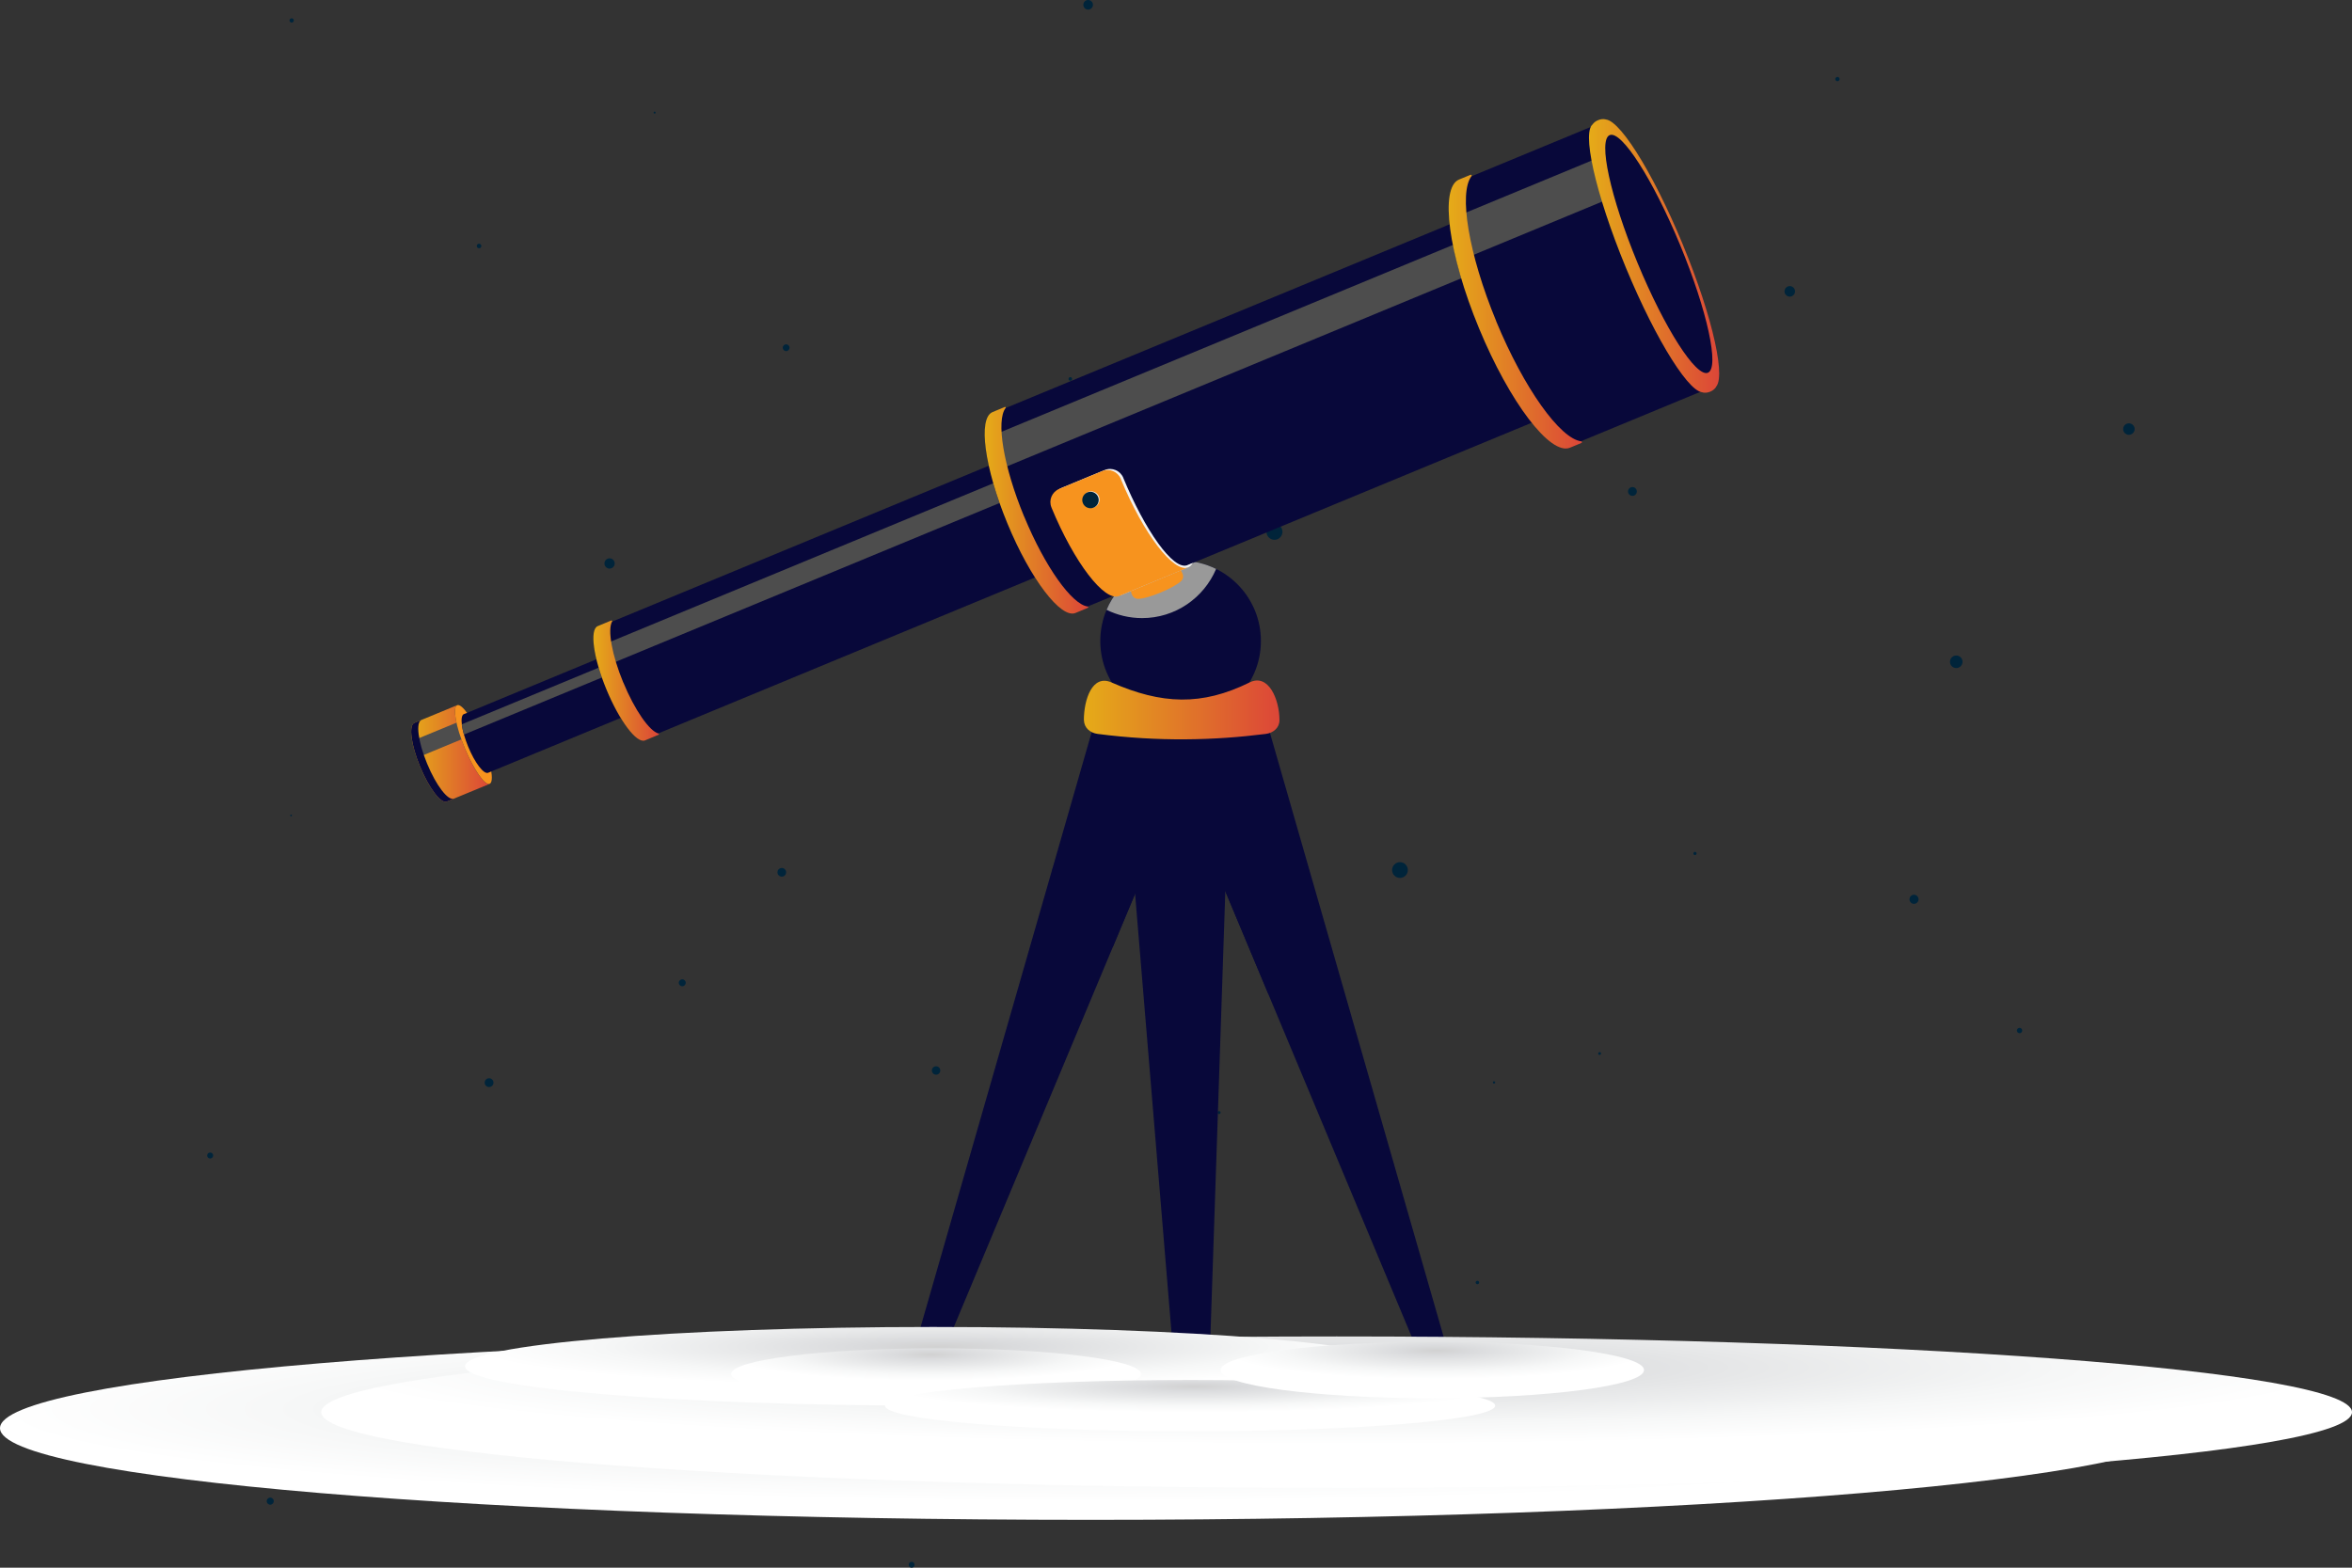 <svg  viewBox="0 0 414 276" fill="none" xmlns="http://www.w3.org/2000/svg">
<rect x="0" y="0" width="414" height="276" fill="#333333" stroke="none"/>
<path d="M254.838 40.981C255.188 40.981 255.472 40.697 255.472 40.346C255.472 39.995 255.188 39.711 254.838 39.711C254.487 39.711 254.203 39.995 254.203 40.346C254.203 40.697 254.487 40.981 254.838 40.981Z" fill="#00243A"/>
<path d="M309.043 259.561C309.108 259.561 309.161 259.508 309.161 259.443C309.161 259.378 309.108 259.326 309.043 259.326C308.978 259.326 308.926 259.378 308.926 259.443C308.926 259.508 308.978 259.561 309.043 259.561Z" fill="#00243A"/>
<path d="M214.849 195.873C214.849 196.014 214.732 196.132 214.591 196.132C214.45 196.132 214.332 196.014 214.332 195.873C214.332 195.732 214.45 195.614 214.591 195.614C214.732 195.614 214.849 195.732 214.849 195.873Z" fill="#00243A"/>
<path d="M298.632 150.259C298.632 150.412 298.503 150.541 298.35 150.541C298.198 150.541 298.068 150.412 298.068 150.259C298.068 150.106 298.198 149.977 298.35 149.977C298.503 149.977 298.632 150.106 298.632 150.259Z" fill="#00243A"/>
<path d="M177.013 236.078C177.013 236.172 176.942 236.242 176.848 236.242C176.754 236.242 176.684 236.172 176.684 236.078C176.684 235.984 176.754 235.913 176.848 235.913C176.942 235.913 177.013 235.984 177.013 236.078Z" fill="#00243A"/>
<path d="M160.985 275.483C160.985 275.765 160.75 276 160.468 276C160.186 276 159.951 275.765 159.951 275.483C159.951 275.201 160.186 274.965 160.468 274.965C160.75 274.965 160.985 275.201 160.985 275.483Z" fill="#00243A"/>
<path d="M122.947 257.879C122.947 258.208 122.688 258.467 122.359 258.467C122.03 258.467 121.771 258.208 121.771 257.879C121.771 257.55 122.03 257.291 122.359 257.291C122.688 257.291 122.947 257.55 122.947 257.879Z" fill="#00243A"/>
<path d="M104.545 259.255C104.545 259.69 104.193 260.031 103.77 260.031C103.347 260.031 102.994 259.678 102.994 259.255C102.994 258.832 103.347 258.479 103.77 258.479C104.193 258.479 104.545 258.832 104.545 259.255Z" fill="#00243A"/>
<path d="M48.189 264.288C48.189 264.629 47.907 264.911 47.566 264.911C47.225 264.911 46.943 264.629 46.943 264.288C46.943 263.947 47.225 263.665 47.566 263.665C47.907 263.665 48.189 263.947 48.189 264.288Z" fill="#00243A"/>
<path d="M37.52 203.434C37.52 203.728 37.285 203.963 36.992 203.963C36.698 203.963 36.463 203.728 36.463 203.434C36.463 203.14 36.698 202.905 36.992 202.905C37.285 202.905 37.52 203.14 37.52 203.434Z" fill="#00243A"/>
<path d="M138.976 61.218C138.976 61.548 138.706 61.818 138.377 61.818C138.048 61.818 137.777 61.548 137.777 61.218C137.777 60.889 138.048 60.619 138.377 60.619C138.706 60.619 138.976 60.889 138.976 61.218Z" fill="#00243A"/>
<path d="M86.086 191.381C86.514 191.381 86.862 191.033 86.862 190.605C86.862 190.176 86.514 189.829 86.086 189.829C85.658 189.829 85.311 190.176 85.311 190.605C85.311 191.033 85.658 191.381 86.086 191.381Z" fill="#00243A"/>
<path d="M120.092 173.636C120.429 173.636 120.703 173.362 120.703 173.025C120.703 172.687 120.429 172.413 120.092 172.413C119.754 172.413 119.48 172.687 119.48 173.025C119.48 173.362 119.754 173.636 120.092 173.636Z" fill="#00243A"/>
<path d="M138.375 153.575C138.375 153.998 138.034 154.339 137.611 154.339C137.188 154.339 136.848 153.998 136.848 153.575C136.848 153.152 137.188 152.811 137.611 152.811C138.034 152.811 138.375 153.152 138.375 153.575Z" fill="#00243A"/>
<path d="M185.99 153.928C186.406 153.928 186.742 153.591 186.742 153.175C186.742 152.76 186.406 152.423 185.99 152.423C185.575 152.423 185.238 152.76 185.238 153.175C185.238 153.591 185.575 153.928 185.99 153.928Z" fill="#00243A"/>
<path d="M279.573 240.17C279.573 240.405 279.385 240.593 279.15 240.593C278.915 240.593 278.727 240.405 278.727 240.17C278.727 239.935 278.915 239.747 279.15 239.747C279.385 239.747 279.573 239.935 279.573 240.17Z" fill="#00243A"/>
<path d="M260.359 225.788C260.359 225.953 260.218 226.094 260.054 226.094C259.889 226.094 259.748 225.953 259.748 225.788C259.748 225.624 259.889 225.482 260.054 225.482C260.218 225.482 260.359 225.624 260.359 225.788Z" fill="#00243A"/>
<path d="M323.801 13.923C323.801 14.134 323.636 14.299 323.425 14.299C323.213 14.299 323.049 14.134 323.049 13.923C323.049 13.711 323.213 13.546 323.425 13.546C323.636 13.546 323.801 13.711 323.801 13.923Z" fill="#00243A"/>
<path d="M205.483 261.96C205.685 261.96 205.848 261.796 205.848 261.595C205.848 261.394 205.685 261.23 205.483 261.23C205.282 261.23 205.119 261.394 205.119 261.595C205.119 261.796 205.282 261.96 205.483 261.96Z" fill="#00243A"/>
<path d="M149.292 101.811C149.292 101.952 149.175 102.07 149.034 102.07C148.893 102.07 148.775 101.952 148.775 101.811C148.775 101.67 148.893 101.552 149.034 101.552C149.175 101.552 149.292 101.67 149.292 101.811Z" fill="#00243A"/>
<path d="M188.399 67.028C188.575 67.028 188.717 66.885 188.717 66.71C188.717 66.535 188.575 66.393 188.399 66.393C188.224 66.393 188.082 66.535 188.082 66.71C188.082 66.885 188.224 67.028 188.399 67.028Z" fill="#00243A"/>
<path d="M84.723 43.309C84.723 43.532 84.547 43.709 84.323 43.709C84.1 43.709 83.924 43.532 83.924 43.309C83.924 43.086 84.1 42.909 84.323 42.909C84.547 42.909 84.723 43.086 84.723 43.309Z" fill="#00243A"/>
<path d="M115.227 20.002C115.324 20.002 115.403 19.923 115.403 19.826C115.403 19.728 115.324 19.649 115.227 19.649C115.13 19.649 115.051 19.728 115.051 19.826C115.051 19.923 115.13 20.002 115.227 20.002Z" fill="#00243A"/>
<path d="M262.981 190.769C263.091 190.769 263.181 190.68 263.181 190.57C263.181 190.459 263.091 190.37 262.981 190.37C262.871 190.37 262.781 190.459 262.781 190.57C262.781 190.68 262.871 190.769 262.981 190.769Z" fill="#00243A"/>
<path d="M281.816 185.478C281.816 185.607 281.71 185.725 281.569 185.725C281.428 185.725 281.322 185.619 281.322 185.478C281.322 185.337 281.428 185.231 281.569 185.231C281.71 185.231 281.816 185.337 281.816 185.478Z" fill="#00243A"/>
<path d="M288.116 86.524C288.116 86.959 287.763 87.3 287.34 87.3C286.917 87.3 286.564 86.948 286.564 86.524C286.564 86.101 286.917 85.748 287.34 85.748C287.763 85.748 288.116 86.101 288.116 86.524Z" fill="#00243A"/>
<path d="M164.768 189.205C165.176 189.205 165.508 188.874 165.508 188.464C165.508 188.055 165.176 187.724 164.768 187.724C164.359 187.724 164.027 188.055 164.027 188.464C164.027 188.874 164.359 189.205 164.768 189.205Z" fill="#00243A"/>
<path d="M51.339 3.975C51.547 3.975 51.715 3.806 51.715 3.598C51.715 3.391 51.547 3.222 51.339 3.222C51.131 3.222 50.963 3.391 50.963 3.598C50.963 3.806 51.131 3.975 51.339 3.975Z" fill="#00243A"/>
<path d="M51.386 143.568C51.386 143.65 51.315 143.721 51.233 143.721C51.151 143.721 51.08 143.65 51.08 143.568C51.08 143.486 51.151 143.415 51.233 143.415C51.315 143.415 51.386 143.486 51.386 143.568Z" fill="#00243A"/>
<path d="M355.952 181.433C355.952 181.691 355.74 181.903 355.482 181.903C355.223 181.903 355.012 181.691 355.012 181.433C355.012 181.174 355.223 180.962 355.482 180.962C355.74 180.962 355.952 181.174 355.952 181.433Z" fill="#00243A"/>
<path d="M337.704 158.326C337.704 158.773 337.339 159.126 336.905 159.126C336.47 159.126 336.105 158.761 336.105 158.326C336.105 157.891 336.47 157.526 336.905 157.526C337.339 157.526 337.704 157.891 337.704 158.326Z" fill="#00243A"/>
<path d="M315.964 51.294C315.964 51.811 315.541 52.223 315.036 52.223C314.53 52.223 314.107 51.799 314.107 51.294C314.107 50.788 314.53 50.365 315.036 50.365C315.541 50.365 315.964 50.788 315.964 51.294Z" fill="#00243A"/>
<path d="M225.742 93.627C225.742 94.403 225.107 95.038 224.332 95.038C223.556 95.038 222.922 94.403 222.922 93.627C222.922 92.851 223.556 92.216 224.332 92.216C225.107 92.216 225.742 92.851 225.742 93.627Z" fill="#00243A"/>
<path d="M108.2 99.2C108.2 99.706 107.789 100.106 107.295 100.106C106.802 100.106 106.391 99.694 106.391 99.2C106.391 98.707 106.802 98.295 107.295 98.295C107.789 98.295 108.2 98.707 108.2 99.2Z" fill="#00243A"/>
<path d="M317.573 254.128C317.573 254.833 316.998 255.398 316.304 255.398C315.611 255.398 315.035 254.822 315.035 254.128C315.035 253.434 315.611 252.858 316.304 252.858C316.998 252.858 317.573 253.434 317.573 254.128Z" fill="#00243A"/>
<path d="M235.378 242.369C235.378 242.628 235.166 242.839 234.908 242.839C234.649 242.839 234.438 242.628 234.438 242.369C234.438 242.11 234.649 241.898 234.908 241.898C235.166 241.898 235.378 242.11 235.378 242.369Z" fill="#00243A"/>
<path d="M246.424 154.563C247.189 154.563 247.81 153.942 247.81 153.175C247.81 152.409 247.189 151.788 246.424 151.788C245.658 151.788 245.037 152.409 245.037 153.175C245.037 153.942 245.658 154.563 246.424 154.563Z" fill="#00243A"/>
<path d="M191.536 1.693C192.003 1.693 192.382 1.314 192.382 0.847C192.382 0.379 192.003 0 191.536 0C191.068 0 190.689 0.379 190.689 0.847C190.689 1.314 191.068 1.693 191.536 1.693Z" fill="#00243A"/>
<path d="M374.729 76.552C375.287 76.552 375.74 76.1 375.74 75.541C375.74 74.983 375.287 74.53 374.729 74.53C374.171 74.53 373.719 74.983 373.719 75.541C373.719 76.1 374.171 76.552 374.729 76.552Z" fill="#00243A"/>
<path d="M345.447 116.51C345.447 117.122 344.954 117.616 344.343 117.616C343.732 117.616 343.238 117.122 343.238 116.51C343.238 115.899 343.732 115.405 344.343 115.405C344.954 115.405 345.447 115.899 345.447 116.51Z" fill="#00243A"/>
<path d="M254.357 236.207L222.289 124.683H202.195L249.551 237.888C250.068 239.135 251.478 239.758 252.747 239.311C254.016 238.864 254.721 237.5 254.357 236.195V236.207Z" fill="#08083A"/>
<path d="M193.37 124.683L161.302 236.207C160.926 237.5 161.631 238.876 162.912 239.323C164.181 239.77 165.591 239.147 166.108 237.9L213.463 124.694H193.37V124.683Z" fill="#08083A"/>
<g style="mix-blend-mode:multiply">
<path d="M195.838 166.816L207.835 138.147L223.323 175.165L216.919 124.683H213.464H202.195H198.153L195.838 166.816Z" fill="#08083A"/>
</g>
<path d="M210.08 252.293C211.431 252.258 212.524 251.176 212.571 249.824L216.683 126.987L197.318 127.469L207.483 249.953C207.6 251.305 208.74 252.329 210.091 252.293H210.08Z" fill="#08083A"/>
<path d="M81.809 131.703C80.222 127.881 79.623 124.494 80.469 124.153L72.925 127.27C71.903 127.693 72.35 131.138 73.936 134.96C75.522 138.782 77.626 141.545 78.648 141.122L86.192 138.006C85.346 138.358 83.383 135.536 81.809 131.714V131.703Z" fill="url(#paint0_linear_1210_13852)"/>
<path d="M207.81 126.999C215.617 126.999 221.946 120.666 221.946 112.853C221.946 105.04 215.617 98.707 207.81 98.707C200.003 98.707 193.674 105.04 193.674 112.853C193.674 120.666 200.003 126.999 207.81 126.999Z" fill="#08083A"/>
<g style="mix-blend-mode:multiply">
<path d="M194.779 107.361C196.659 108.29 198.786 108.819 201.031 108.819C206.894 108.819 211.912 105.245 214.062 100.165C212.182 99.236 210.055 98.707 207.811 98.707C201.947 98.707 196.93 102.281 194.779 107.361Z" fill="#999999"/>
</g>
<path d="M199.221 104.645C199.456 105.221 199.902 105.421 200.278 105.433C202.017 105.468 206.765 103.457 207.94 102.258C208.21 101.987 208.374 101.529 208.128 100.953C207.47 99.365 206.165 98.401 205.213 98.789L199.749 101.047C198.798 101.435 198.563 103.046 199.221 104.633V104.645Z" fill="#F7931E"/>
<path d="M206.201 80.645C205.872 79.845 205.531 79.069 205.178 78.305L193.416 83.173C193.757 83.937 194.098 84.713 194.438 85.513C198.422 95.156 199.562 103.846 196.976 104.916L208.739 100.047C211.324 98.977 210.184 90.287 206.201 80.645Z" fill="#666666"/>
<g style="mix-blend-mode:screen">
<path d="M82.536 129.633L81.537 126.741L73.652 129.998C73.746 130.868 73.993 131.903 74.369 133.008L82.524 129.633H82.536Z" fill="#4D4D4D"/>
</g>
<path d="M75.181 134.443C73.595 130.621 73.149 127.176 74.171 126.752L72.925 127.27C71.903 127.693 72.35 131.139 73.936 134.96C75.522 138.782 77.626 141.546 78.648 141.122L79.894 140.605C78.871 141.028 76.756 138.276 75.181 134.443Z" fill="#08083A"/>
<path d="M81.807 131.703C83.394 135.524 85.356 138.347 86.19 137.994C87.036 137.641 86.437 134.266 84.851 130.444C83.264 126.623 81.302 123.801 80.468 124.153C79.622 124.506 80.221 127.881 81.807 131.703Z" fill="#F7931E"/>
<path d="M81.656 125.718C80.892 126.035 81.233 128.599 82.408 131.456C83.583 134.314 85.158 136.36 85.922 136.054L110.575 125.847L106.309 115.522L81.656 125.729V125.718Z" fill="#08083A"/>
<g style="mix-blend-mode:screen">
<path d="M81.655 129.328L107.46 118.65L107.389 118.145L106.884 116.922L81.279 127.517C81.338 128.046 81.467 128.658 81.655 129.328Z" fill="#4D4D4D"/>
</g>
<path d="M105.297 110.454C103.84 111.054 104.486 115.946 106.731 121.378C108.975 126.811 111.971 130.727 113.429 130.127L184.732 100.612L176.6 80.939L105.297 110.454Z" fill="#08083A"/>
<g style="mix-blend-mode:screen">
<path d="M106.226 117.404L177.047 88.1L176.812 84.267L105.709 113.7L106.226 117.404Z" fill="#4D4D4D"/>
</g>
<path d="M109.704 120.155C107.695 115.287 106.919 110.854 107.742 109.419C107.801 109.313 107.695 109.207 107.589 109.243L105.216 110.231C103.759 110.83 104.44 115.828 106.743 121.378C109.035 126.929 112.078 130.95 113.535 130.351L115.909 129.363C116.014 129.316 116.014 129.163 115.897 129.139C114.311 128.704 111.725 125.024 109.716 120.155H109.704Z" fill="url(#paint1_linear_1210_13852)"/>
<path d="M174.779 72.766C172.194 73.836 173.334 82.526 177.318 92.168C181.301 101.811 186.636 108.772 189.209 107.702L272.604 73.189L258.162 38.252L174.768 72.766H174.779Z" fill="#08083A"/>
<g style="mix-blend-mode:screen">
<path d="M176.119 82.573L258.338 48.53L257.398 42.439L174.826 76.623L176.119 82.573Z" fill="#4D4D4D"/>
</g>
<path d="M180.268 90.945C176.613 82.103 175.297 74.059 177.013 71.825C177.083 71.731 176.989 71.602 176.872 71.649L174.698 72.554C172.113 73.624 173.288 82.408 177.33 92.168C181.36 101.929 186.731 108.984 189.316 107.914L191.49 107.009C191.607 106.962 191.584 106.797 191.466 106.785C188.681 106.421 183.934 99.8 180.279 90.945H180.268Z" fill="url(#paint2_linear_1210_13852)"/>
<path d="M209.033 99.494C206.518 100.541 201.489 93.25 197.729 84.149V84.125C197.188 82.843 195.731 82.22 194.45 82.749L186.871 85.889C185.602 86.418 184.991 87.865 185.508 89.135L185.532 89.205C189.515 98.848 194.85 105.809 197.423 104.739L208.739 100.047L209.174 99.871C209.174 99.871 209.291 99.812 209.385 99.753C209.62 99.6 209.808 99.377 209.973 99.094L209.033 99.483V99.494Z" fill="#F2F2F2"/>
<path d="M256.952 31.891C253.509 33.314 255.025 44.92 260.348 57.797C265.671 70.673 272.78 79.963 276.235 78.528L301.639 68.015L282.357 21.378L256.952 31.891Z" fill="#08083A"/>
<g style="mix-blend-mode:screen">
<path d="M257.575 45.614L283.074 35.054L281.722 27.623L256.729 37.971L257.575 45.614Z" fill="#4D4D4D"/>
</g>
<path d="M263.368 56.55C258.48 44.72 256.729 33.961 259.02 31.009C259.114 30.88 258.997 30.715 258.844 30.774L256.823 31.609C253.38 33.032 254.943 44.767 260.337 57.797C265.73 70.838 272.886 80.245 276.341 78.822L278.362 77.987C278.515 77.928 278.48 77.717 278.315 77.693C274.602 77.223 268.256 68.38 263.356 56.55H263.368Z" fill="url(#paint3_linear_1210_13852)"/>
<path d="M288.162 46.284C283.273 34.455 280.735 24.024 282.004 21.496C282.063 21.39 282.333 21.049 282.239 21.084L280.524 21.79C278.256 22.731 280.794 34.055 286.176 47.096C291.569 60.137 297.774 69.944 300.042 69.003L301.757 68.298C301.851 68.262 301.417 68.215 301.311 68.18C298.632 67.286 293.062 58.114 288.174 46.284H288.162ZM287.798 46.437C293.191 59.478 299.431 69.262 301.746 68.309C304.06 67.345 301.569 56.009 296.176 42.968C290.782 29.927 284.543 20.144 282.228 21.096C279.913 22.06 282.404 33.396 287.798 46.437ZM281.299 21.155C280.418 21.52 279.901 22.296 280.148 22.884C280.395 23.471 281.299 23.66 282.181 23.295C283.062 22.931 283.579 22.154 283.332 21.567C283.085 20.979 282.181 20.79 281.299 21.155ZM300.147 66.816C299.266 67.18 298.749 67.957 298.996 68.544C299.243 69.132 300.147 69.321 301.029 68.956C301.91 68.592 302.427 67.815 302.18 67.228C301.934 66.639 301.029 66.451 300.147 66.816Z" fill="url(#paint4_linear_1210_13852)"/>
<path d="M300.63 65.621C302.705 64.762 300.516 54.701 295.742 43.148C290.967 31.596 285.414 22.927 283.339 23.785C281.264 24.644 283.453 34.706 288.227 46.258C293.002 57.811 298.555 66.48 300.63 65.621Z" fill="#08083A"/>
<path d="M197.293 84.337V84.314C196.753 83.032 195.296 82.409 194.015 82.938L186.436 86.077C185.167 86.607 184.555 88.053 185.073 89.323L185.096 89.394C189.079 99.036 194.414 105.998 196.988 104.927L209.185 99.883C206.6 100.953 201.277 94.003 197.293 84.349V84.337Z" fill="#F7931E"/>
<path d="M193.428 87.406C193.733 88.147 193.381 88.994 192.641 89.299C191.9 89.605 191.054 89.252 190.749 88.512C190.443 87.771 190.796 86.924 191.536 86.618C192.276 86.313 193.122 86.665 193.428 87.406Z" fill="#F2F2F2"/>
<path d="M193.287 87.477C193.593 88.217 193.24 89.064 192.5 89.37C191.76 89.676 190.914 89.323 190.608 88.582C190.303 87.841 190.655 86.995 191.395 86.689C192.136 86.383 192.982 86.736 193.287 87.477Z" fill="#00243A"/>
<path d="M190.807 126.8C190.807 128.128 191.9 129.046 193.216 129.21C203.909 130.598 213.697 130.363 222.804 129.21C224.132 129.046 225.213 128.128 225.213 126.8C225.213 123.119 223.262 118.509 219.96 120.144C211.535 124.307 204.473 124.024 195.636 120.144C192.276 118.662 190.783 123.131 190.783 126.8H190.807Z" fill="url(#paint5_linear_1210_13852)"/>
<path style="mix-blend-mode:multiply" d="M191.994 267.58C298.03 267.58 383.989 260.352 383.989 251.435C383.989 242.518 298.03 235.29 191.994 235.29C85.959 235.29 0 242.518 0 251.435C0 260.352 85.959 267.58 191.994 267.58Z" fill="url(#paint6_radial_1210_13852)"/>
<path style="mix-blend-mode:multiply" d="M235.273 261.959C333.981 261.959 414.001 255.989 414.001 248.624C414.001 241.26 333.981 235.29 235.273 235.29C136.564 235.29 56.545 241.26 56.545 248.624C56.545 255.989 136.564 261.959 235.273 261.959Z" fill="url(#paint7_radial_1210_13852)"/>
<path style="mix-blend-mode:multiply" d="M164.251 247.472C209.757 247.472 246.647 244.371 246.647 240.546C246.647 236.721 209.757 233.62 164.251 233.62C118.745 233.62 81.856 236.721 81.856 240.546C81.856 244.371 118.745 247.472 164.251 247.472Z" fill="url(#paint8_radial_1210_13852)"/>
<path style="mix-blend-mode:multiply" d="M164.768 246.414C184.691 246.414 200.843 244.392 200.843 241.898C200.843 239.404 184.691 237.383 164.768 237.383C144.845 237.383 128.693 239.404 128.693 241.898C128.693 244.392 144.845 246.414 164.768 246.414Z" fill="url(#paint9_radial_1210_13852)"/>
<path style="mix-blend-mode:multiply" d="M209.48 251.988C239.138 251.988 263.181 249.966 263.181 247.472C263.181 244.978 239.138 242.957 209.48 242.957C179.822 242.957 155.779 244.978 155.779 247.472C155.779 249.966 179.822 251.988 209.48 251.988Z" fill="url(#paint10_radial_1210_13852)"/>
<path style="mix-blend-mode:multiply" d="M252.123 246.166C272.702 246.166 289.384 243.945 289.384 241.204C289.384 238.463 272.702 236.242 252.123 236.242C231.544 236.242 214.861 238.463 214.861 241.204C214.861 243.945 231.544 246.166 252.123 246.166Z" fill="url(#paint11_radial_1210_13852)"/>
<defs>
<linearGradient id="paint0_linear_1210_13852" x1="72.373" y1="132.655" x2="86.192" y2="132.655" gradientUnits="userSpaceOnUse">
<stop stop-color="#E5AB18"/>
<stop offset="1" stop-color="#DC4638"/>
</linearGradient>
<linearGradient id="paint1_linear_1210_13852" x1="104.452" y1="119.826" x2="115.979" y2="119.826" gradientUnits="userSpaceOnUse">
<stop stop-color="#E5AB18"/>
<stop offset="1" stop-color="#DC4638"/>
</linearGradient>
<linearGradient id="paint2_linear_1210_13852" x1="173.323" y1="89.828" x2="191.56" y2="89.828" gradientUnits="userSpaceOnUse">
<stop stop-color="#E5AB18"/>
<stop offset="1" stop-color="#DC4638"/>
</linearGradient>
<linearGradient id="paint3_linear_1210_13852" x1="255.002" y1="54.869" x2="278.456" y2="54.869" gradientUnits="userSpaceOnUse">
<stop stop-color="#E5AB18"/>
<stop offset="1" stop-color="#DC4638"/>
</linearGradient>
<linearGradient id="paint4_linear_1210_13852" x1="279.69" y1="45.05" x2="302.603" y2="45.05" gradientUnits="userSpaceOnUse">
<stop stop-color="#E5AB18"/>
<stop offset="1" stop-color="#DC4638"/>
</linearGradient>
<linearGradient id="paint5_linear_1210_13852" x1="190.807" y1="124.989" x2="225.224" y2="124.989" gradientUnits="userSpaceOnUse">
<stop stop-color="#E5AB18"/>
<stop offset="1" stop-color="#DC4638"/>
</linearGradient>
<radialGradient id="paint6_radial_1210_13852" cx="0" cy="0" r="1" gradientUnits="userSpaceOnUse" gradientTransform="translate(192.718 248.076) scale(192.189 16.253)">
<stop stop-color="#D1D1D1"/>
<stop offset="0.17" stop-color="#DADBDD"/>
<stop offset="0.38" stop-color="#E5E6E7"/>
<stop offset="0.72" stop-color="#F6F7F7"/>
<stop offset="1" stop-color="white"/>
</radialGradient>
<radialGradient id="paint7_radial_1210_13852" cx="0" cy="0" r="1" gradientUnits="userSpaceOnUse" gradientTransform="translate(234.823 240.738) scale(178.67 13.545)">
<stop stop-color="#D1D1D1"/>
<stop offset="0.17" stop-color="#DADBDD"/>
<stop offset="0.38" stop-color="#E5E6E7"/>
<stop offset="0.72" stop-color="#F6F7F7"/>
<stop offset="1" stop-color="white"/>
</radialGradient>
<radialGradient id="paint8_radial_1210_13852" cx="0" cy="0" r="1" gradientUnits="userSpaceOnUse" gradientTransform="translate(164.953 237.107) scale(82.479 6.975)">
<stop stop-color="#D1D1D1"/>
<stop offset="0.17" stop-color="#DADBDD"/>
<stop offset="0.38" stop-color="#E5E6E7"/>
<stop offset="0.72" stop-color="#F6F7F7"/>
<stop offset="1" stop-color="white"/>
</radialGradient>
<radialGradient id="paint9_radial_1210_13852" cx="0" cy="0" r="1" gradientUnits="userSpaceOnUse" gradientTransform="translate(163.809 238.478) scale(35.968 4.547)">
<stop stop-color="#D1D1D1"/>
<stop offset="0.17" stop-color="#DADBDD"/>
<stop offset="0.38" stop-color="#E5E6E7"/>
<stop offset="0.72" stop-color="#F6F7F7"/>
<stop offset="1" stop-color="white"/>
</radialGradient>
<radialGradient id="paint10_radial_1210_13852" cx="0" cy="0" r="1" gradientUnits="userSpaceOnUse" gradientTransform="translate(210.222 244.084) scale(53.762 4.547)">
<stop stop-color="#D1D1D1"/>
<stop offset="0.17" stop-color="#DADBDD"/>
<stop offset="0.38" stop-color="#E5E6E7"/>
<stop offset="0.72" stop-color="#F6F7F7"/>
<stop offset="1" stop-color="white"/>
</radialGradient>
<radialGradient id="paint11_radial_1210_13852" cx="0" cy="0" r="1" gradientUnits="userSpaceOnUse" gradientTransform="translate(252.817 237.777) scale(37.395 4.99)">
<stop stop-color="#D1D1D1"/>
<stop offset="0.17" stop-color="#DADBDD"/>
<stop offset="0.38" stop-color="#E5E6E7"/>
<stop offset="0.72" stop-color="#F6F7F7"/>
<stop offset="1" stop-color="white"/>
</radialGradient>
</defs>
</svg>
